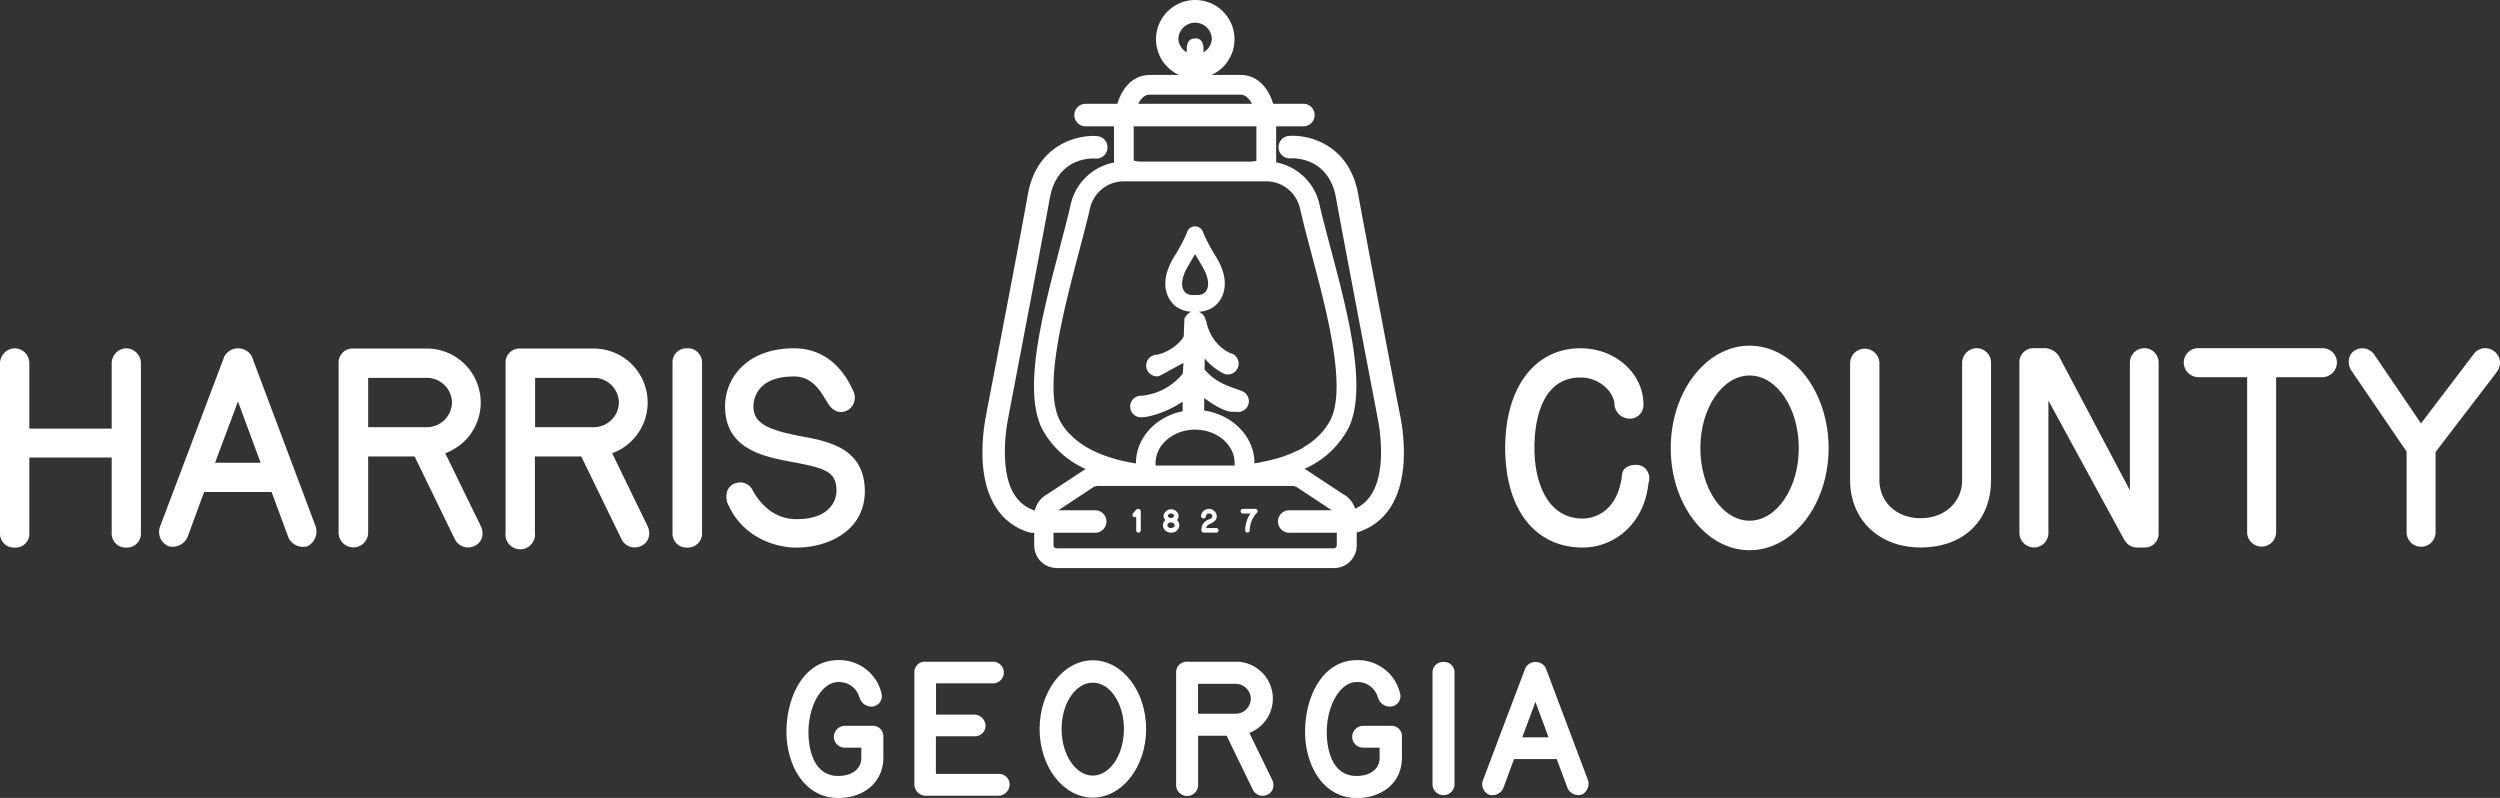 <svg xmlns="http://www.w3.org/2000/svg" viewBox="0 0 596.94 190.53"><rect x="0" y="0" width="596.94" height="190.53" fill="#333333" stroke="none"/><path d="M208.31,173.3h-6.55a2.67,2.67,0,0,0-2.65,2.61,2.6,2.6,0,0,0,2.65,2.61h3.9v2.42c0,2.63-2.16,4.34-5.52,4.34-6.58,0-7.1-8-7.1-10.42,0-6.5,3.25-12,7.1-12a5,5,0,0,1,5.06,3.63l.08.19a2.92,2.92,0,0,0,3.2,2,2.5,2.5,0,0,0,1.71-1.13,2.58,2.58,0,0,0,.27-2.08,10.33,10.33,0,0,0-10.32-7.85c-8.11,0-12.35,8.61-12.35,17.12,0,7.85,4.24,15.8,12.35,15.8,6.35,0,10.78-3.94,10.78-9.59v-5A2.49,2.49,0,0,0,208.31,173.3Z" fill="#fff"></path><path d="M238.47,184.8h-15v-9h9.24a2.5,2.5,0,0,0,2.61-2.61,2.74,2.74,0,0,0-2.61-2.56H223.5v-7.46h13.44a2.59,2.59,0,1,0,0-5.17h-16a2.43,2.43,0,0,0-2.34,1.38,2.29,2.29,0,0,0-.27,1.18V187.4A2.75,2.75,0,0,0,220.9,190h17.57a2.72,2.72,0,0,0,2.6-2.61A2.49,2.49,0,0,0,238.47,184.8Z" fill="#fff"></path><path d="M260.93,157.66c-7,0-12.7,7.36-12.7,16.41s5.69,16.38,12.7,16.38,12.74-7.35,12.74-16.38S268,157.66,260.93,157.66Zm7.44,16.41c0,6.13-3.34,11.12-7.44,11.12s-7.45-5-7.45-11.12S256.82,163,260.93,163,268.37,167.94,268.37,174.07Z" fill="#fff"></path><path d="M298.32,175a8.8,8.8,0,0,0-3.26-17H283.43a2.52,2.52,0,0,0-2.6,2.61v26.66a2.63,2.63,0,1,0,5.25,0V175.67h6.8l6.24,12.83a2.61,2.61,0,0,0,2.34,1.52,2.82,2.82,0,0,0,1.12-.24,2.41,2.41,0,0,0,1.33-1.38,2.86,2.86,0,0,0-.15-2.21Zm.34-8.17a3.65,3.65,0,0,1-3.6,3.6h-9v-7.15h9A3.62,3.62,0,0,1,298.66,166.86Z" fill="#fff"></path><path d="M332.07,173.3h-6.55a2.67,2.67,0,0,0-2.65,2.61,2.6,2.6,0,0,0,2.65,2.61h3.9v2.42c0,2.63-2.17,4.34-5.52,4.34-6.59,0-7.1-8-7.1-10.42,0-6.5,3.25-12,7.1-12A5,5,0,0,1,329,166.5l.08.19a2.92,2.92,0,0,0,3.2,2,2.48,2.48,0,0,0,2-3.21,10.3,10.3,0,0,0-10.31-7.85c-8.11,0-12.35,8.61-12.35,17.12,0,7.85,4.24,15.8,12.35,15.8,6.34,0,10.78-3.94,10.78-9.59v-5A2.5,2.5,0,0,0,332.07,173.3Z" fill="#fff"></path><path d="M344.65,158.05a2.52,2.52,0,0,0-2.6,2.61V187.4a2.63,2.63,0,0,0,5.25,0V160.66A2.51,2.51,0,0,0,344.65,158.05Z" fill="#fff"></path><path d="M379.21,186.38l-10.14-26.92a2.76,2.76,0,0,0-4.86.08l-10.14,26.84a2.74,2.74,0,0,0,1.48,3.38,2.89,2.89,0,0,0,3.38-1.51l2.59-7h10.19l2.61,7a2.81,2.81,0,0,0,2.53,1.6,2.71,2.71,0,0,0,.83-.13l.07,0A2.94,2.94,0,0,0,379.21,186.38Zm-9.45-10.32h-6.29l3.16-8.46Z" fill="#fff"></path><path d="M30.16,83.17a3.59,3.59,0,0,0-3.49,3.49v15.68H7V86.66a3.52,3.52,0,0,0-3.43-3.49A3.63,3.63,0,0,0,0,86.66v40.59a3.34,3.34,0,0,0,3.56,3.5A3.28,3.28,0,0,0,7,127.25v-18H26.67v18a3.34,3.34,0,0,0,3.49,3.5,3.34,3.34,0,0,0,3.49-3.5V86.66A3.59,3.59,0,0,0,30.16,83.17Z" fill="#fff"></path><path d="M60.11,85.06a3.75,3.75,0,0,0-6.55.07L38.17,125.86a3.7,3.7,0,0,0,2,4.53,3.49,3.49,0,0,0,1.09.17,4,4,0,0,0,3.47-2.18l4-10.9H64.85l4.05,10.94a3.86,3.86,0,0,0,4.55,2l0,0a4,4,0,0,0,2-4.51Zm2.12,25.43H51.35l5.47-14.62Z" fill="#fff"></path><path d="M106.31,108.22a12.89,12.89,0,0,0-4.32-25H84.35a3.34,3.34,0,0,0-3.5,3.49v40.46a3.53,3.53,0,1,0,7.06,0V109H99l9.59,19.72a3.52,3.52,0,0,0,3.16,2,3.73,3.73,0,0,0,1.5-.33A3.2,3.2,0,0,0,115,128.6a3.79,3.79,0,0,0-.21-3Zm1.61-12.14A6,6,0,0,1,102,102H87.91V90.22H102A6,6,0,0,1,107.92,96.08Z" fill="#fff"></path><path d="M146.17,108.22a12.89,12.89,0,0,0-4.32-25H124.21a3.33,3.33,0,0,0-3.49,3.49v40.46a3.53,3.53,0,1,0,7,0V109h11.07l9.6,19.72a3.51,3.51,0,0,0,3.15,2,3.73,3.73,0,0,0,1.5-.33,3.24,3.24,0,0,0,1.77-1.83,3.84,3.84,0,0,0-.22-3Zm1.61-12.14a6,6,0,0,1-5.93,5.92H127.77V90.22h14.08A6,6,0,0,1,147.78,96.08Z" fill="#fff"></path><path d="M164.07,83.17a3.33,3.33,0,0,0-3.49,3.49v40.59a3.34,3.34,0,0,0,3.49,3.5,3.38,3.38,0,0,0,3.56-3.5V86.66A3.37,3.37,0,0,0,164.07,83.17Z" fill="#fff"></path><path d="M191.37,104.18l-.59-.11c-8.13-1.56-10.88-3.34-10.88-7.06,0-1.19.47-7.12,9.64-7.12,4.23,0,6.12,3.1,7.64,5.59l.43.7c1.33,2.17,2.84,2.35,3.87,2.12a3.34,3.34,0,0,0,2.27-1.8,3.57,3.57,0,0,0,0-3.11c-2.06-4.66-6.2-10.22-14.19-10.22-11.29,0-16.43,7.17-16.43,13.84,0,10.27,9.19,12,15.89,13.28l.44.08c8.21,1.52,10.27,2.5,10.27,6.93,0,.69-.27,6.66-9.57,6.66-5.81,0-9-4.3-10.45-6.88a3.26,3.26,0,0,0-4-1.72,3.08,3.08,0,0,0-2,1.74,4.28,4.28,0,0,0,.25,3.56c3.4,7.45,10.84,10.09,16.18,10.09,7.88,0,16.36-4.21,16.36-13.45C206.5,107,197.76,105.37,191.37,104.18Z" fill="#fff"></path><path d="M390.75,111c-2.89,0-3.49,1.57-3.49,2.82-1.31,9.5-8,10-9.31,10-8.53,0-11.57-8.72-11.57-16.87,0-5.05,1.08-16.81,11-16.81,4.88,0,8.11,3.85,8.11,6.39a3.66,3.66,0,0,0,3.5,3.43,3.24,3.24,0,0,0,3.42-3.43c0-7.37-6.74-13.37-15-13.37-10.95,0-18,9.34-18,23.79,0,14.67,7.11,23.79,18.55,23.79,6.75,0,14.53-4.87,15.67-15.45a3.32,3.32,0,0,0-.42-3A3,3,0,0,0,390.75,111Z" fill="#fff"></path><path d="M417.75,82.54c-10.38,0-18.82,11-18.82,24.46s8.44,24.38,18.82,24.38,18.88-10.94,18.88-24.38S428.16,82.54,417.75,82.54ZM429.51,107c0,9.55-5.28,17.33-11.76,17.33S406,116.55,406,107s5.28-17.34,11.77-17.34S429.51,97.44,429.51,107Z" fill="#fff"></path><path d="M472,83.14a3.52,3.52,0,0,0-3.49,3.62v27.86c0,5.28-4.17,9.11-9.91,9.11s-9.84-3.83-9.84-9.11V86.76a3.49,3.49,0,1,0-7,0v27.86c0,9.48,6.92,16.1,16.82,16.1,10.22,0,16.83-6.32,16.83-16.1V86.76A3.45,3.45,0,0,0,472,83.14Z" fill="#fff"></path><path d="M512,83.14a3.45,3.45,0,0,0-3.43,3.56v30.38L491.94,85.64a4.14,4.14,0,0,0-4-2.5h-2.32a3.32,3.32,0,0,0-3.43,3.42v40.6a3.49,3.49,0,0,0,3.5,3.56,3.45,3.45,0,0,0,3.42-3.56V95.65l17.43,32,.14.26c.75,1.38,1.53,2.82,3.62,2.82H512a3.28,3.28,0,0,0,3.42-3.43V86.7A3.41,3.41,0,0,0,512,83.14Z" fill="#fff"></path><path d="M554.38,83.14H525.06a3.45,3.45,0,0,0-3.63,3.42,3.53,3.53,0,0,0,3.63,3.5h11.5v37a3.46,3.46,0,1,0,6.92,0v-37h10.9a3.53,3.53,0,0,0,3.62-3.5A3.44,3.44,0,0,0,554.38,83.14Z" fill="#fff"></path><path d="M596.91,86.15a3.48,3.48,0,0,0-1.4-2.3,3.41,3.41,0,0,0-4.91.78L578.08,101.1,567,84.79a3.46,3.46,0,0,0-4.77-1.1,3.05,3.05,0,0,0-1.35,2,3.86,3.86,0,0,0,.66,2.92l13.1,19.23v19.25a3.46,3.46,0,1,0,6.92,0V107.92l14.54-19A3.73,3.73,0,0,0,596.91,86.15Z" fill="#fff"></path><path d="M334.11,98.19c-.2-1-7.6-39.66-9.83-51.92-2.13-11.73-11.73-14.18-16.51-13.81a2.68,2.68,0,0,0,.38,5.35c.93-.05,9.09-.25,10.85,9.42,2.26,12.46,9.78,51.68,9.85,52.05l0,.09A41,41,0,0,1,329.7,110c-.41,6-2.47,9.82-6.12,11.46a6,6,0,0,0-2.94-3.51l-8.76-5.78-.1-.06-.32-.15a21.81,21.81,0,0,0,10.33-9.37c5-9.34-.07-28.27-4.12-43.5-1-3.83-2-7.46-2.63-10.38a13.11,13.11,0,0,0-10.33-9.94V30.16h6.67a2.69,2.69,0,0,0,0-5.37H304c-1.31-4.33-4.15-6.89-7.72-6.89h-7a9.37,9.37,0,1,0-7.76,0h-7c-3.57,0-6.41,2.56-7.72,6.89h-7.42a2.69,2.69,0,1,0,0,5.37H266v8.65a13.1,13.1,0,0,0-10.33,9.94c-.64,2.91-1.6,6.51-2.61,10.33l0,.08c-4,15.21-9.07,34.13-4.11,43.47A21.77,21.77,0,0,0,259.26,112l-.32.15L250.08,118a6,6,0,0,0-3,3.87H247c-4.23-1.39-6.6-5.37-7-11.82a41.29,41.29,0,0,1,.83-10.69l0-.09c.07-.38,7.61-39.71,9.85-52,1.77-9.7,9.92-9.48,10.83-9.42a2.68,2.68,0,0,0,2-.63,2.74,2.74,0,0,0,.93-1.85,2.69,2.69,0,0,0-.65-1.95,2.65,2.65,0,0,0-1.83-.92c-4.77-.37-14.37,2.07-16.51,13.81-2,11.25-8.52,45.08-9.8,51.74l0,.16a45.91,45.91,0,0,0-1,12.17c.61,9,4.49,14.81,11.24,16.78l.15,0a2.57,2.57,0,0,0,.46.07h.45v3a5.41,5.41,0,0,0,5.41,5.41h66.18a5.41,5.41,0,0,0,5.41-5.41v-3.08c6.73-2,10.6-7.77,11.2-16.77A45.37,45.37,0,0,0,334.11,98.19Zm-48.75-89c-2,0-2,2-2,2.69v.61a4,4,0,0,1-2-3.07,4,4,0,0,1,8,0,4,4,0,0,1-2,3.07v-.61C287.37,11.16,287.37,9.14,285.36,9.14ZM274.48,22.6h21.76c1,0,2,.8,2.69,2.19H271.79C272.48,23.4,273.44,22.6,274.48,22.6ZM270.7,38.34V30.16H300v8.25a7.9,7.9,0,0,1-2.07.18H272.78A6.85,6.85,0,0,1,270.7,38.34ZM254.75,102.9l-.26-.31c-.19-.24-.36-.49-.54-.74l-.21-.31a11.19,11.19,0,0,1-.66-1.11C249,92.71,254,74,257.59,60.32c1-3.88,2-7.54,2.67-10.56a8.31,8.31,0,0,1,8.08-6.47h34a8.3,8.3,0,0,1,8.07,6.47c.67,3,1.65,6.71,2.68,10.61,3.64,13.65,8.61,32.34,4.51,40.06-.2.39-.43.75-.66,1.11-.07.11-.15.21-.22.31-.17.25-.35.5-.53.73l-.27.33c-.19.23-.38.45-.59.67l-.25.26-.76.73-.15.13a18.09,18.09,0,0,1-2.1,1.59l-.07,0L311,107l-.14.08c-.36.19-.71.38-1.08.56l-.09,0a30.81,30.81,0,0,1-5.05,1.91h-.05l-1.23.33-.07,0c-1.28.32-2.55.56-3.76.76h0v-.11c0-6.2-5.19-11.54-12-12.49l0-3q.76.56,1.59,1.11c3.29,2.17,4.9,2.31,5.86,2.14a3,3,0,0,0,.45.07,2.56,2.56,0,0,0,2.6-1.64,2.59,2.59,0,0,0-1.48-3.34c-.5-.2-1-.38-1.52-.56-2.59-.93-5-1.8-7.42-4.6l.06-2.62a14.2,14.2,0,0,0,4.48,3.59,2.58,2.58,0,0,0,2.05-4.74l-.08,0c-.76-.27-4.58-1.89-6-7.24a1.45,1.45,0,0,0-.28-.83.44.44,0,0,0,0-.1,2.6,2.6,0,0,0-1.6-1.83,7,7,0,0,0,3.56-1.18c.05,0,5.5-3.67.63-11.85a40.77,40.77,0,0,1-3.08-5.76l-.12-.31a2,2,0,0,0-3.75,0l-.12.35a42.48,42.48,0,0,1-3.08,5.72c-4.88,8.21.57,11.81.61,11.83a7,7,0,0,0,3.59,1.19A2.61,2.61,0,0,0,283,75.85h-.18l-.17,4.43a4.73,4.73,0,0,1-.55.89,11,11,0,0,1-5.78,3.53,2.58,2.58,0,0,0-.12,5.16h.14c.35,0,.48-.06,2.52-1.18,1-.57,2.34-1.29,3.71-2q0,.51-.06,1c0,.51-.06,1-.08,1.51a14.38,14.38,0,0,1-9.76,5.3h-.06a2.58,2.58,0,0,0-.34,5.15c.92.07,5.06-.42,10.12-3.73l0,2.3c-6.42,1.24-11.15,6.41-11.15,12.34v.11c-4.92-.77-10.68-2.45-14.73-6l-.08-.07c-.29-.25-.56-.52-.82-.79l-.23-.24C255.15,103.37,254.94,103.14,254.75,102.9Zm40.05,8.26H275.92v-.57c0-4.38,4.23-8,9.44-8s9.44,3.57,9.44,8Zm-9.44-39.72Zm-.3-1a2.78,2.78,0,0,1-1.94-.51c-.09-.07-2.24-1.69.6-6.47.66-1.1,1.19-2,1.64-2.81.44.79,1,1.71,1.64,2.81,2.85,4.79.68,6.41.6,6.47a2.92,2.92,0,0,1-2,.51A1.94,1.94,0,0,0,285.06,70.46Zm-33.51,56.77h10.11a2.69,2.69,0,0,0,0-5.37h-8.94l8.39-5.54a2.74,2.74,0,0,1,1.16-.27h46.18a2.74,2.74,0,0,1,1.16.27l8.39,5.54H308a2.69,2.69,0,1,0,0,5.37h11.19v3a.71.71,0,0,1-.71.72H252.27a.72.72,0,0,1-.72-.72Z" fill="#fff"></path><path d="M271.3,123.37v3.27a.53.53,0,0,0,.54.54.54.54,0,0,0,.55-.54v-4.57a.54.54,0,0,0-.55-.54h-.14a.6.6,0,0,0-.41.17l-.75.89a.55.55,0,0,0,.06.76A.54.54,0,0,0,271.3,123.37Z" fill="#fff"></path><path d="M279.6,127.18a1.87,1.87,0,0,0,2-1.75,1.66,1.66,0,0,0-.58-1.25,1.48,1.48,0,0,0,.42-1,1.82,1.82,0,0,0-3.61,0,1.48,1.48,0,0,0,.42,1,1.7,1.7,0,0,0-.58,1.25A1.86,1.86,0,0,0,279.6,127.18Zm0-4.56c.4,0,.73.25.73.53s-.33.53-.73.53-.72-.25-.72-.53S279.22,122.62,279.6,122.62Zm0,2.14a.8.8,0,0,1,.88.67c0,.36-.39.65-.88.65s-.87-.3-.87-.65A.8.8,0,0,1,279.6,124.76Z" fill="#fff"></path><path d="M287.32,123.79a.56.56,0,0,0,.6-.49,1.23,1.23,0,0,1,.14-.37.59.59,0,0,1,.58-.32c.5,0,.83.27.83.66s-.19.47-1,.85a2.42,2.42,0,0,0-1.58,2.51.54.54,0,0,0,.54.55h2.91a.55.55,0,1,0,0-1.09H288c.08-.43.34-.7.92-1,1.17-.56,1.62-1,1.62-1.84a1.89,1.89,0,0,0-3.76-.08A.58.58,0,0,0,287.32,123.79Z" fill="#fff"></path><path d="M296.7,122.62h1.87a7.29,7.29,0,0,0-1.25,4,.55.55,0,0,0,1.1,0,6,6,0,0,1,1.68-4.14.55.55,0,0,0,.16-.62.51.51,0,0,0-.51-.35H296.7a.55.55,0,0,0,0,1.09Z" fill="#fff"></path></svg>